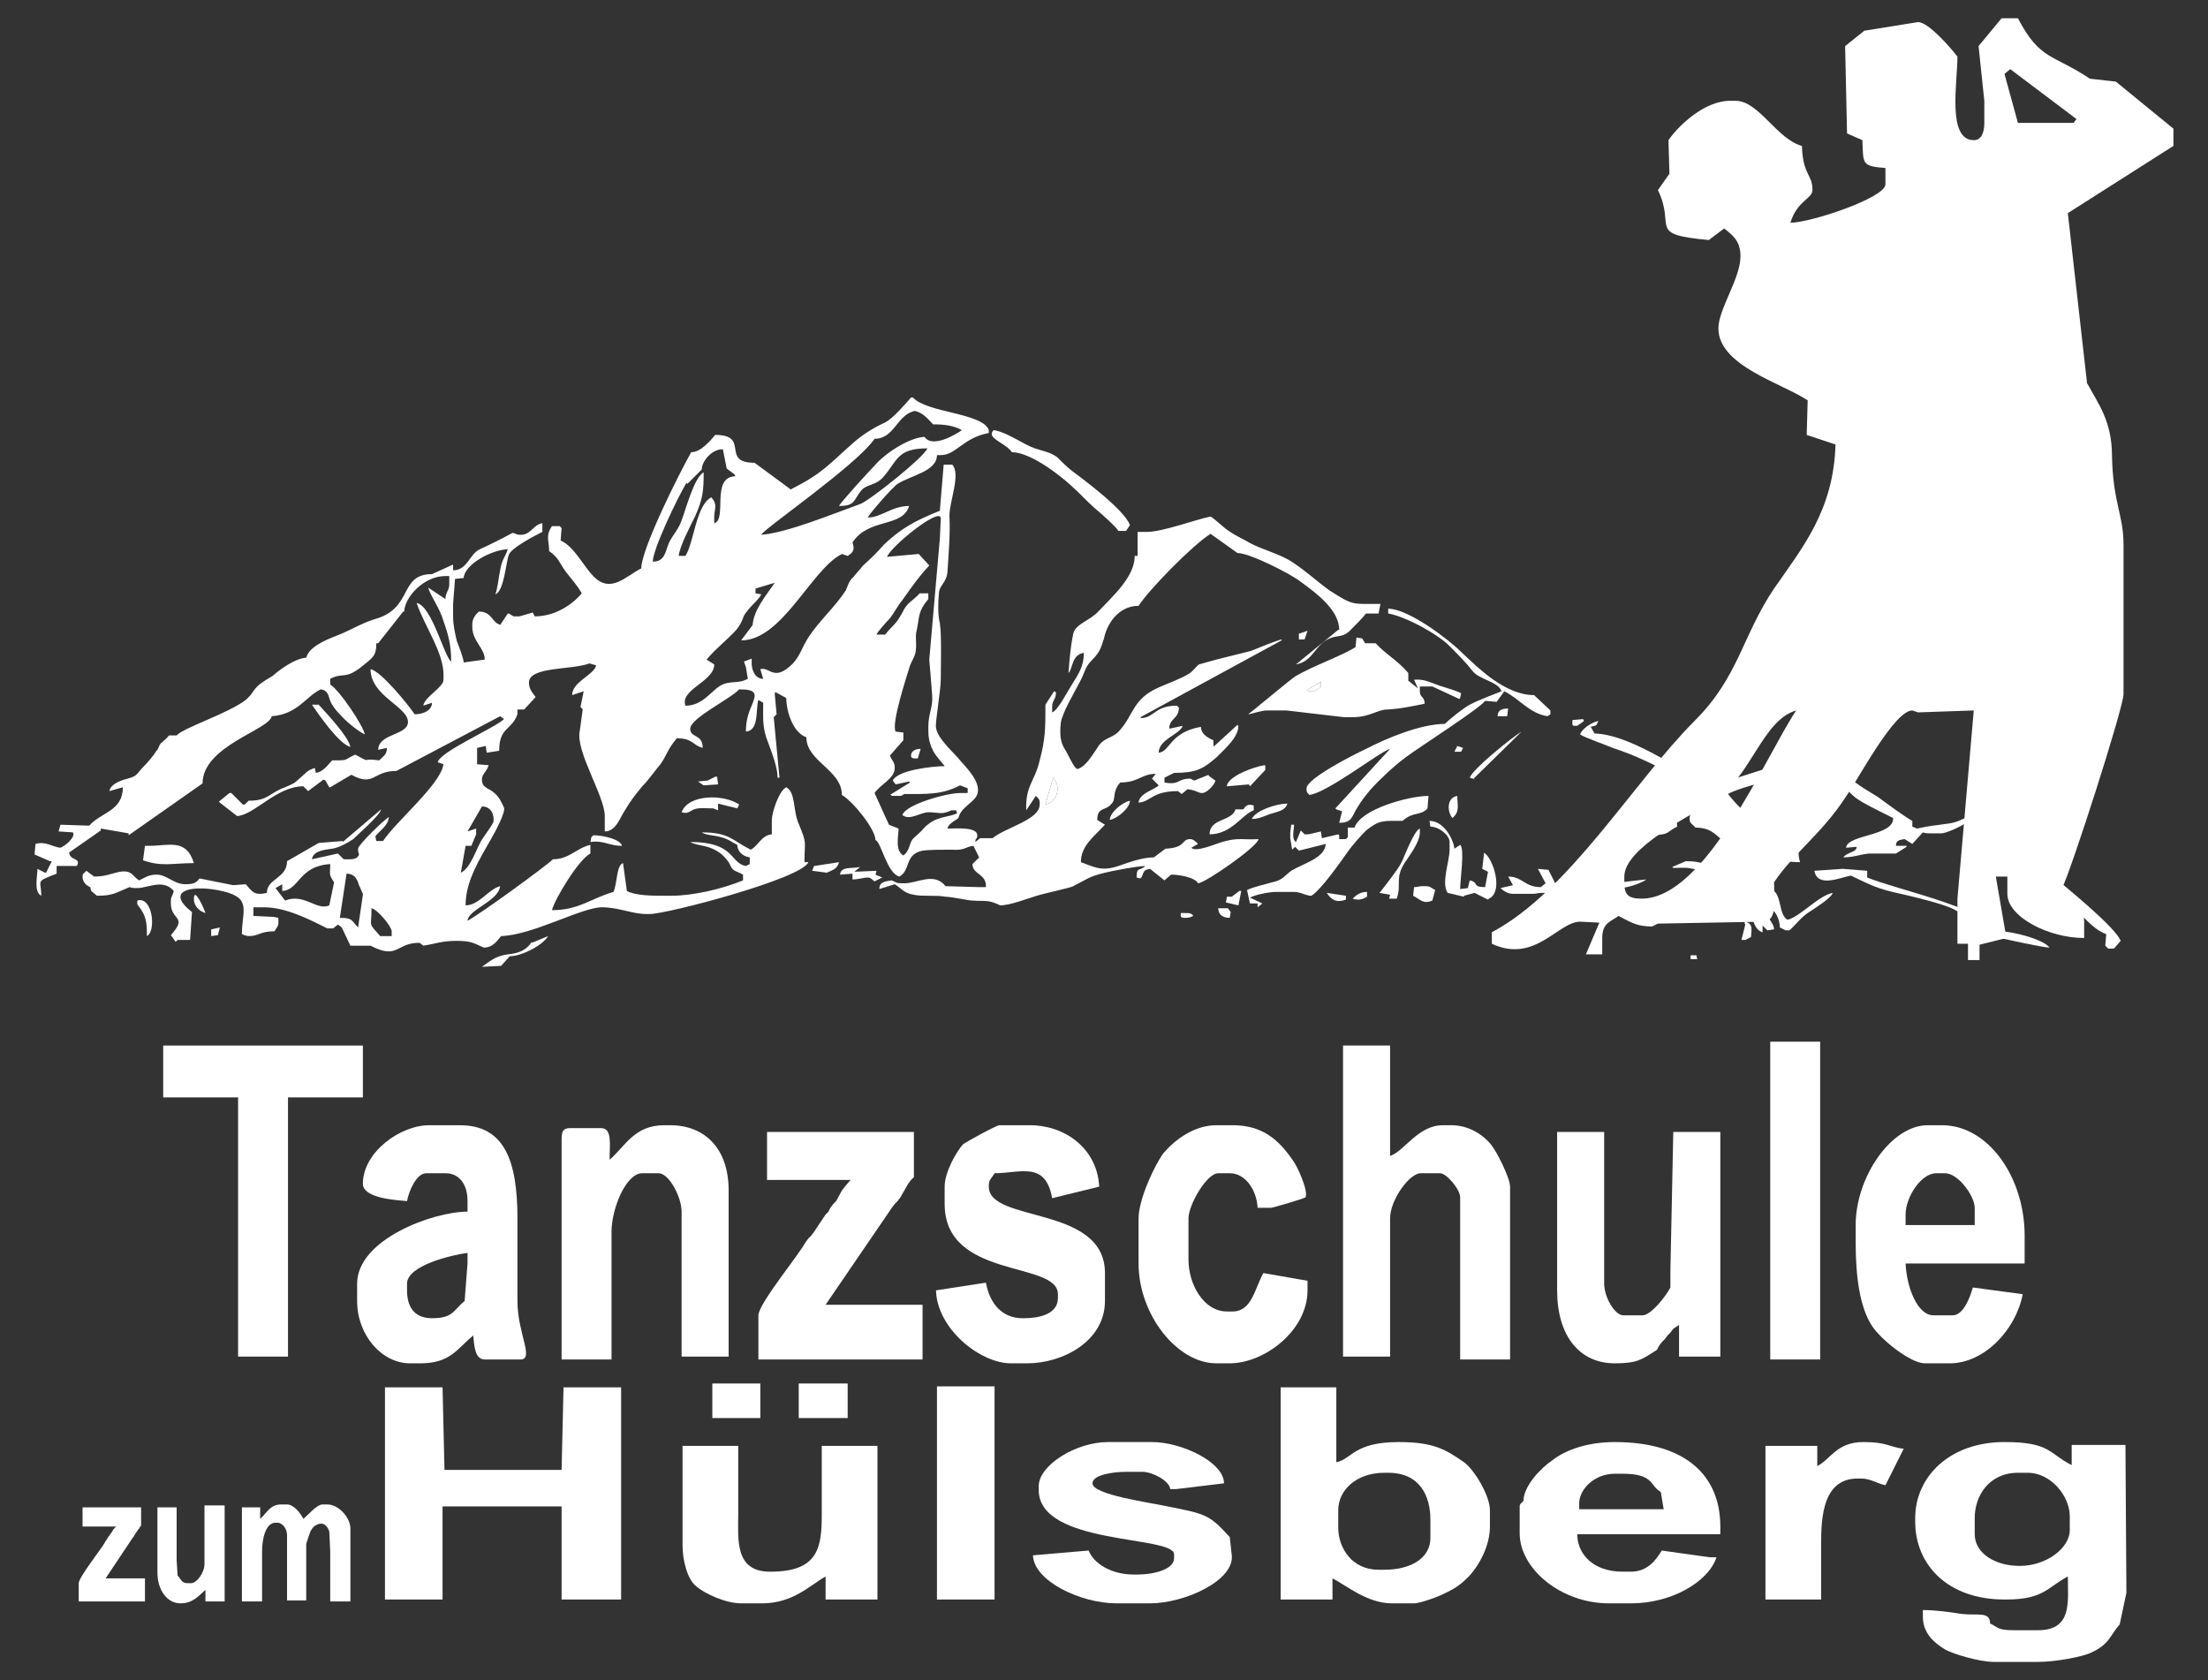 <?xml version="1.0" encoding="UTF-8"?>
<!DOCTYPE svg PUBLIC "-//W3C//DTD SVG 1.1//EN" "http://www.w3.org/Graphics/SVG/1.1/DTD/svg11.dtd">
<!-- Creator: CorelDRAW Home & Student X7 -->
<svg xmlns="http://www.w3.org/2000/svg" xml:space="preserve" width="23mm" height="17.5mm" version="1.1" style="shape-rendering:geometricPrecision; text-rendering:geometricPrecision; image-rendering:optimizeQuality; fill-rule:evenodd; clip-rule:evenodd"
viewBox="0 0 2300 1750"
 xmlns:xlink="http://www.w3.org/1999/xlink">
 <rect x="0" y="0" width="2300" height="1750" fill="#333333" stroke="none"/>
 <defs>
  <style type="text/css">
   <![CDATA[
    .fil0 {fill:white}
   ]]>
  </style>
 </defs>
 <g id="Ebene_x0020_1">
  <g id="_501663744">
   <g>
    <path class="fil0" d="M2057 1581c0,-23 15,-47 45,-47l10 0c25,0 44,25 44,45l0 15c0,18 -24,37 -52,37 -27,0 -47,-14 -47,-33l0 -17zm-62 4c0,44 33,81 93,81l2 0c39,0 43,-13 64,-24 0,26 5,56 -31,56l-25 0c-18,0 -16,-3 -25,-7 0,-13 -13,-8 -30,-10 -12,-2 -27,-4 -40,-4l0 7c0,16 10,26 23,34 9,5 36,13 51,13l46 0c17,0 46,-5 56,-10 19,-9 19,-18 29,-29l7 -33 -1 -154 -56 0 0 21c-24,-12 -22,-24 -70,-24 -58,0 -93,37 -93,79l0 4z"/>
    <polygon class="fil0" points="585,1666 647,1666 647,1445 587,1445 585,1531 463,1531 461,1445 401,1445 401,1666 461,1666 461,1569 585,1569 "/>
    <path class="fil0" d="M1394 1573c0,-21 19,-39 48,-39l4 0c33,0 44,24 44,49l0 19c0,20 -19,33 -48,33l-6 0c-28,0 -42,-23 -42,-44l0 -18zm79 97c7,0 28,-8 33,-11 11,-5 17,-10 24,-17 12,-13 22,-33 22,-52l0 -17c0,-15 -16,-42 -27,-50 -19,-13 -31,-21 -68,-21 -47,0 -49,18 -65,21l0 -78 -58 0 0 221 54 0 0 -22c14,7 36,26 62,26l23 0z"/>
    <path class="fil0" d="M1645 1566c0,-15 16,-31 37,-31l8 0c33,0 28,12 40,19l3 18 -88 0 0 -6zm45 71c-30,0 -47,-18 -47,-39l149 0 0 -8c0,-53 -36,-88 -110,-88 -28,0 -51,8 -65,19 -12,8 -30,27 -30,42 -2,3 -4,3 -4,6l0 28c0,37 43,73 93,73l23 0c43,0 81,-23 89,-48l-7 0 -50 -7c-6,10 -15,22 -32,22l-9 0z"/>
    <path class="fil0" d="M1138 1545c0,-9 22,-12 35,-12l17 0c10,0 28,9 29,18l6 0 50 -6c0,-22 -44,-43 -75,-43l-46 0c-33,0 -72,24 -72,46l0 4c0,58 141,47 141,67l0 4c0,12 -22,17 -38,17l-4 0c-24,0 -42,-12 -47,-25l-58 5c1,27 50,50 87,50l35 0c36,0 89,-24 85,-51l-2 -18c-21,-23 -24,-24 -65,-32 -18,-4 -78,-12 -78,-24z"/>
    <path class="fil0" d="M711 1610c0,15 5,35 14,42 9,8 31,18 47,18l22 0c32,0 50,-19 66,-28l0 24 54 0 0 -160 -58 0 0 71c0,34 -3,60 -53,60l-1 0c-37,0 -33,-34 -33,-60l0 -71 -58 0 0 104z"/>
    <polygon class="fil0" points="976,1666 1036,1666 1036,1444 976,1444 "/>
    <path class="fil0" d="M1983 1509c-16,-2 -17,-7 -42,-7 -28,0 -34,18 -48,25l0 -21 -54 0 0 160 58 0 0 -58c0,-28 2,-68 38,-68l4 0c9,0 16,5 25,7l19 -38z"/>
    <path class="fil0" d="M271 1582l0 -12 -19 0 0 98 21 0 0 -52c0,-14 4,-30 14,-30l2 0c5,0 10,6 10,13l0 68 20 0 0 -59c0,0 4,-13 5,-14 2,-4 6,-7 11,-7 4,0 7,5 8,8l1 21 0 52 21 0 0 -76c0,-11 -12,-25 -24,-25l-5 0c-6,0 -15,11 -20,15 -3,-6 -10,-15 -17,-15l-6 0c-12,0 -15,9 -22,15z"/>
    <path class="fil0" d="M1399 1413l49 0 0 -144c0,-19 20,-47 32,-47l20 0c7,0 21,17 21,25l0 169 52 0 0 -180c0,-9 -14,-37 -20,-44 -9,-11 -24,-20 -41,-20l-9 0c-26,0 -40,27 -55,32l0 -115 -49 0 0 324z"/>
    <path class="fil0" d="M424 1337c0,-19 47,-30 63,-32l0 11 -3 39c-12,10 -12,18 -34,18 -16,0 -26,-9 -26,-29l0 -7zm-46 -104c0,15 34,17 46,18 2,-11 10,-29 20,-29l20 0c14,0 23,11 23,29l0 11c-36,0 -115,29 -115,75l0 18c0,36 26,65 55,65l11 0c31,0 38,-15 55,-29 1,12 2,25 12,25l37 0c15,0 -3,-27 -3,-61 0,-29 0,-57 0,-86 0,-61 -14,-97 -60,-97l-32 0c-30,0 -69,28 -69,61z"/>
    <path class="fil0" d="M1985 1265c0,-18 16,-43 32,-43l9 0c14,0 31,24 31,36l0 18 -72 0 0 -11zm-52 11l0 18c0,35 4,67 17,87 9,14 40,39 55,39l26 0c36,0 69,-35 76,-72l-52 -7c-3,11 -10,29 -21,29l-20 0c-17,0 -28,-30 -29,-54l124 0 0 -29c0,-61 -38,-115 -86,-115l-15 0c-38,0 -75,54 -75,104z"/>
    <path class="fil0" d="M984 1236l0 18c0,79 118,59 118,94l0 4c0,17 -20,21 -35,21l-2 0c-21,0 -34,-15 -38,-37l-52 8c1,40 46,76 78,76l17 0c37,0 81,-23 81,-65l0 -29c0,-71 -121,-52 -121,-90 0,-8 2,-7 6,-14 27,0 53,-13 60,26l49 -12c-2,-40 -36,-64 -72,-64l-32 0c-3,0 -34,17 -38,20 -7,8 -19,29 -19,44z"/>
    <path class="fil0" d="M635 1208c0,-16 3,-33 -9,-33l-32 0c-7,0 -9,3 -9,11l0 230 52 0 0 -133c0,-24 15,-61 32,-61l17 0c11,0 24,25 24,40l0 151 49 0 0 -173c0,-44 -25,-68 -61,-68l-6 0c-31,0 -40,21 -57,36z"/>
    <path class="fil0" d="M213 1629c0,9 -8,20 -14,20l-4 0c-6,0 -7,-5 -10,-8l-1 -16 0 -55 -20 0 0 68c0,18 10,32 24,32 13,0 19,-8 26,-14l0 12 20 0 0 -100 -21 0 0 61z"/>
    <path class="fil0" d="M1726 1406l2 -4 3 -4 3 -3 3 -4 3 -3 3 -4 6 -4 0 33 43 0 0 -234 -49 0 -3 144 0 18c-4,8 -20,29 -29,29l-20 0c-9,0 -20,-19 -20,-33l0 -158 -49 0 0 165c0,47 23,76 60,76 24,0 28,-4 44,-14z"/>
    <path class="fil0" d="M118 1593l-1 2 -5 7 -1 2 -1 1 -1 2c-4,7 -27,36 -27,42l0 19 69 0 0 -24 -41 0 28 -42 1 -1 1 -2 4 -6 1 -1 1 -2 1 -1 0 -19 -61 0 0 20 35 0 -3 3z"/>
    <path class="fil0" d="M880 1236l-3 4 -6 11 -3 3 -3 4 -2 4 -3 3 -12 18 -3 4 -3 3 -3 4c-6,12 -49,64 -49,76l0 46 171 0 0 -57 -101 0 69 -101 3 -4 3 -3 3 -4 8 -14 3 -4 3 -3 0 -47 -153 0 0 50 87 0 -6 7z"/>
    <polygon class="fil0" points="170,1143 248,1143 248,1413 300,1413 300,1143 378,1143 378,1089 170,1089 "/>
    <path class="fil0" d="M1186 1269l0 47c0,53 40,104 81,104l14 0c36,0 81,-34 81,-76l0 -10 -46 -8c-9,16 -12,40 -32,40l-6 0c-24,0 -40,-28 -40,-54l0 -43c0,-14 19,-47 31,-47l12 0c16,0 28,17 29,36l14 0c2,0 36,-10 36,-11 3,-7 -9,-33 -13,-38 -15,-22 -32,-37 -63,-37l-17 0c-23,0 -43,15 -55,29 -9,12 -26,48 -26,68z"/>
    <polygon class="fil0" points="1844,1416 1896,1416 1896,1085 1844,1085 "/>
    <polygon class="fil0" points="742,1477 792,1477 792,1441 742,1441 "/>
    <polygon class="fil0" points="832,1477 883,1477 883,1441 832,1441 "/>
    <polygon class="fil0" points="832,1477 832,1441 883,1441 883,1477 883,1441 832,1441 "/>
   </g>
   <g>
    <g>
     <path class="fil0" d="M1089 838c17,-4 14,-26 7,-28l1 0 -8 28z"/>
     <path class="fil0" d="M1361 719c6,3 11,0 15,-4l0 -5 -15 9z"/>
    </g>
    <g>
     <path class="fil0" d="M2035 947c17,8 19,22 40,28 8,2 53,12 60,12 -7,-9 -39,-17 -52,-17 -22,-26 -106,-43 -138,-56l0 -7 -25 -2 -1 0 -29 2c3,18 27,7 38,5 21,10 28,14 52,19 13,3 43,10 55,16z"/>
     <path class="fil0" d="M1864 969c7,-6 12,-14 22,-20 6,-4 22,-14 23,-19 -15,3 -34,25 -47,28 -9,-5 -6,-23 -14,-30 0,16 -12,10 -23,23 0,6 3,18 11,20l0 -7 5 5 7 -1c0,-8 -13,-16 -3,-21 6,3 9,13 9,19l6 3 4 0z"/>
     <path class="fil0" d="M1790 904c-13,0 -11,-7 -34,-7l-14 6 1 1c12,0 13,-1 25,2 5,1 17,4 22,4l4 0c9,0 13,-5 21,-7 11,-3 18,2 25,-5 -3,-2 -8,-3 -13,-3 -12,0 -24,9 -37,9z"/>
     <path class="fil0" d="M1455 936c5,-15 -2,-21 8,-37 6,-9 16,-22 16,-32l0 -4c-6,2 -16,29 -19,35 -3,7 -23,32 -23,32l11 2 -1 4 8 0z"/>
     <path class="fil0" d="M1295 843l-8 0c-4,13 -27,9 -27,26 23,0 34,-21 46,-25l0 -5c-6,-2 -8,0 -11,4z"/>
     <path class="fil0" d="M365 778c-2,-11 -25,-35 -33,-44l-7 0c6,9 28,41 40,44z"/>
     <path class="fil0" d="M531 996c12,0 34,-11 40,-21l-17 7 0 -1c-6,9 -14,12 -25,13 -13,2 -17,6 -27,13l20 -1 9 -10z"/>
     <path class="fil0" d="M875 911l13 -1 0 6c6,0 12,-2 16,-2 3,0 4,2 7,4l8 -4 -7 -3 1 -4 -23 1 6 -5c-9,2 -20,-1 -21,8z"/>
     <path class="fil0" d="M1531 810l6 2 -2 -1 50 -49c-10,6 -51,39 -54,48z"/>
     <path class="fil0" d="M1304 853c9,0 14,-4 22,-6 6,-2 13,-3 15,-10 -11,0 -33,7 -37,16z"/>
     <path class="fil0" d="M1667 924c13,5 38,-1 48,-8 -8,1 -45,4 -48,8z"/>
     <path class="fil0" d="M616 872l-1 5c14,-2 19,4 33,4 -2,-7 -20,-11 -30,-11l-2 2z"/>
     <path class="fil0" d="M848 902l-2 5 15 2c7,-3 11,-4 13,-11l-26 4z"/>
     <path class="fil0" d="M1156 854c7,-1 21,-12 21,-20 -9,2 -21,13 -21,20z"/>
     <path class="fil0" d="M1513 852c8,-7 5,-13 5,-23 -12,2 -10,18 -5,23z"/>
     <path class="fil0" d="M1824 976c0,-6 3,-14 -6,-16 -1,1 -1,1 0,3l-4 16 4 0 6 -3z"/>
     <polygon class="fil0" points="737,813 727,814 733,818 748,817 747,809 745,809 "/>
     <path class="fil0" d="M202 937c0,6 5,12 12,14 -1,-4 -12,-28 -12,-15l0 1z"/>
     <path class="fil0" d="M949 787c0,3 2,3 7,3l3 -10c-5,0 -10,2 -10,7z"/>
     <path class="fil0" d="M1560 746l10 0 1 -8c-7,0 -11,2 -11,8z"/>
     <path class="fil0" d="M1638 750c0,3 -1,6 2,6l3 0 7 -5 -1 -2 -11 1z"/>
     <polygon class="fil0" points="229,966 220,968 220,975 227,974 "/>
     <path class="fil0" d="M1243 954c-2,-3 -4,-3 -9,-3l-4 0c0,3 -1,5 4,5l1 0c4,0 6,-1 8,-2z"/>
     <polygon class="fil0" points="1353,660 1353,666 1359,666 1362,657 "/>
     <polygon class="fil0" points="1515,783 1522,783 1524,779 1518,777 "/>
     <polygon class="fil0" points="1768,999 1767,995 1761,995 1761,999 "/>
    </g>
    <g>
     <path class="fil0" d="M387 946c6,1 21,19 21,24l0 5 -12 0c-13,-15 -9,-8 -9,-29zm-14 20c-7,-7 -5,-10 -19,-10l7 -46c7,0 10,4 12,9 0,2 6,13 5,13l-5 34zm-30 -23c-13,6 -26,-13 -46,-5l-10 -13 7 -4 0 7c18,-1 17,-26 50,-28 0,11 -2,10 4,19l-5 24zm137 -34l5 -28 6 0 5 -12 0 -6 -9 3 15 -26c10,0 13,9 12,16 -1,3 -9,14 -11,17 -6,8 -12,31 -23,36zm609 -71l8 -28 -1 0c7,2 10,24 -7,28zm-121 -151c1,11 2,25 3,37 1,13 -4,19 -4,33l0 3c0,8 1,14 5,22 3,6 11,14 12,16 -12,0 -49,4 -54,15l3 4 14 -3 1 1 -21 13 1 0c1,1 1,1 4,1l4 0c3,0 3,0 6,-2 23,0 39,1 58,-9l8 3 0 5 -8 0c-14,0 -57,12 -60,23 8,6 19,-3 27,-3 10,0 14,3 24,-2l5 0 1 3c-9,5 -22,2 -35,16 -3,4 -10,9 -12,12 -3,5 -3,12 -9,16 -9,-5 -5,-20 -5,-28l-10 -4 -15 -33c6,-9 21,-15 21,-26l0 -1c0,-5 -3,-7 -5,-12l14 -16 0 -8 -8 -1c-5,-8 12,-59 15,-69 2,-5 6,-11 6,-16 1,-8 -1,-14 1,-21 3,-14 1,-19 12,-32l0 -6 -9 0c-7,8 -13,9 -18,20 -7,13 -10,13 -18,23l-9 0c1,-3 12,-15 14,-17 4,-5 8,-13 13,-19 10,-14 16,-23 28,-36l-11 -12 -33 3c4,-11 56,-53 56,-40l-1 21 -11 126zm-237 -198c0,-9 11,-21 21,-21l1 0 4 20 8 6 1 2c-26,1 -8,45 -22,49l0 -7c0,-8 4,-12 -3,-20 -16,8 -18,47 -27,61l-7 0c1,-10 12,-31 17,-41 8,-18 9,-26 9,-46 -10,5 -19,40 -23,50 -3,9 -9,15 -13,23 -4,9 -4,20 -17,20 0,-13 26,-67 35,-82l1 1 15 -15zm180 -32c21,0 23,-25 42,-29 9,2 14,9 19,14 11,0 21,1 30,6 -7,5 -31,19 -39,7 -17,1 -42,18 -52,30 -6,6 -36,39 -37,42 17,0 15,-6 23,-16 6,-7 15,-5 23,-14 15,-17 14,-30 46,-30 -3,9 -61,55 -70,58 -28,10 -76,30 -103,32 1,-5 100,-73 118,-100zm40 -43l-2 0c-6,7 -19,22 -27,26 -13,6 -24,13 -34,22 -24,21 -31,31 -63,47l-1 1 -38 -28c-36,0 -4,-29 -41,-29 -5,6 -15,18 -25,18 -13,23 -52,101 -52,121 -16,8 -32,27 -50,8 -10,-10 -20,-31 -34,-37l1 -13 -2 -2 -8 0c-7,10 -3,15 -3,26 10,7 10,11 17,21 6,8 12,14 17,23 -10,12 -28,24 -49,24l-2 -4 -14 4 -6 0 -5 -3 -1 0 -8 12 1 0c-10,-2 -9,-14 -23,-14 -4,3 -7,8 -7,13l0 3c0,15 13,22 13,34l-22 3c0,-4 -5,-17 -7,-22 -2,-8 -4,-17 -4,-26l0 -13 2 -26 9 -1c1,-14 28,-29 46,-30 -3,9 -6,10 -8,22 -1,4 -3,21 -5,25 9,-3 11,-33 14,-41 2,-7 27,-20 35,-24l0 -9c-9,1 -12,12 -22,12l-1 0c-5,0 -3,-1 -8,-2 -13,7 -21,11 -34,17 -11,5 -13,22 -28,22l0 -6 -22 10c-35,0 -19,36 -60,47 -13,4 -26,12 -39,17 -13,5 -29,12 -32,23 -12,1 -27,12 -35,19 -5,3 -12,7 -16,11 -5,5 -5,8 -12,14 -18,14 -65,29 -72,37l-8 0c-3,4 -4,4 -7,7 -4,3 -3,6 -6,9 -3,5 -9,12 -13,16 -8,8 -6,10 -17,13 -8,2 -18,6 -19,13l14 -4c0,25 -23,26 -35,40l-30 -1 -2 7 15 1c3,5 -8,14 -13,16 -9,-1 -15,-7 -26,-4l-1 11 16 7 2 0 -6 12 -1 0 -8 -4c0,8 -4,24 4,28 0,-17 -7,-14 16,-23l0 -8 21 0c5,-9 -7,-5 -8,-14l33 -23 0 -2 29 5 0 2 77 -54c0,-39 70,-56 72,-70 27,-2 35,-20 51,-28 8,1 8,7 10,12 2,5 6,10 10,14 6,7 18,17 26,21 -1,-8 -26,-46 -36,-52l0 -6c14,-7 15,1 32,-12 12,-10 16,-11 16,-25l2 0 26 -33 1 0c1,-16 21,-37 43,-37l4 0 0 9c0,6 -4,8 -4,15l-18 -12c3,10 12,21 16,35 5,14 8,25 8,42 -7,-4 -20,-58 -36,-61 8,24 28,51 28,75l0 5c0,8 -20,18 -21,27l9 -3c0,8 -9,12 -18,12 -6,-9 -35,-45 -46,-47 0,28 39,39 39,55 0,14 -31,12 -31,29l9 -2c0,7 -3,8 -8,13 -21,-3 -6,4 -25,-6 -13,6 -6,6 -24,6 -4,4 -9,12 -17,13l-1 -5c-8,2 -10,6 -15,10 -8,7 -5,5 -16,10 -17,6 -17,14 -38,14l-4 4 -2 0 -12 -12 -2 0 -11 9 1 1 18 14c18,-1 41,-31 69,-31l5 5 16 -12 2 1 4 7 1 0 22 -13c24,13 22,-4 47,-4l108 -57 4 3c-9,9 -67,34 -69,45l6 2c-3,21 -49,59 -63,80l-7 0 -1 -5c5,-6 14,-12 14,-20 -5,3 -32,29 -32,33 0,3 0,3 1,6 -2,6 -9,5 -16,5l-6 -6 -27 6c1,-9 14,-10 21,-11 7,-1 16,-6 22,-10 6,-6 28,-25 29,-31l-40 34 0 -1 -25 2 -33 19c0,18 -21,18 -21,33 -13,3 -15,-1 -22,-9l-13 1 -35 -7 -1 1c-3,4 -7,5 -13,5l-1 0c-12,0 -19,-10 -30,-10 -8,0 -12,3 -18,6 -7,-4 -7,-11 -20,-9 -10,2 -15,5 -27,5l-8 -6 -1 1c-2,2 -3,2 -3,5 0,5 3,9 8,11l1 4 6 5c17,0 19,-3 34,-9 3,1 4,1 8,1 11,0 27,-10 38,3 -1,5 -3,6 -3,10l0 3c0,18 18,13 0,33l5 7 2 -2 12 0 1 0 2 -29c-28,-22 -2,-28 26,-23 38,7 26,20 26,46 3,1 4,2 8,2 9,0 11,-5 26,-5 2,-4 4,-5 4,-9l0 -5 -5 -1 -21 -1 0 1 0 -10 11 0c23,0 48,13 66,22l6 0 5 -4 4 3 9 19 21 0c29,15 26,-3 51,-3l4 3c13,-2 19,-5 34,-5l1 0c14,0 17,2 28,7 9,0 13,-6 18,-12 33,-1 84,-30 105,-30 17,0 32,7 46,7l4 0c18,0 159,-37 165,-54l-4 0c0,-23 3,-18 -6,-40 -6,-13 -3,-33 -13,-38 -8,4 -15,27 -15,34l0 15c-11,1 -14,12 -22,16 -20,-10 -22,-18 -51,-18 4,3 14,3 20,5 8,2 11,5 17,8 0,6 5,12 13,13l0 7 -4 2c-17,-3 -11,-25 -58,-25 9,5 19,2 33,13 4,4 7,7 9,12 3,6 6,5 13,9l0 6c-22,9 -52,16 -75,16l-6 0c-13,0 -31,0 -40,-5l-4 -29c-7,2 -6,22 -10,30 -24,7 -36,19 -64,19 3,-12 28,-53 40,-59l0 -9c-14,3 -22,15 -39,15 -7,7 -77,58 -89,64 1,-12 32,-20 34,-36 -12,3 -22,20 -36,20 0,-25 14,-47 27,-70 3,-5 15,-27 13,-32 -3,-6 -5,-11 -10,-15 -5,-5 -13,-5 -13,-14 0,-6 5,-8 7,-15l-12 -1 0 -17 9 -2 1 7 13 -2c0,-25 13,-21 19,-38l0 -2 0 -3 7 0 12 -13c-4,-5 -7,-9 -7,-15 0,-17 45,-13 63,-20l7 2c-2,10 -25,17 -25,31l12 -4 -3 15c-1,2 1,2 2,4l-3 22c-5,21 26,68 26,89l0 16c12,0 16,-15 21,-22 6,-10 9,-14 18,-25 7,-7 13,-16 19,-23 7,-10 7,-15 17,-27 17,0 16,7 27,10 0,-15 -13,-10 -13,-20 0,-11 42,-31 51,-41 19,0 18,5 13,17 -4,9 -6,17 -6,27 14,-1 10,-23 13,-33l5 3c0,17 -1,26 5,41 4,11 10,26 10,37l1 0 1 0 -6 -63 3 -3 -2 -22 1 -1 11 6c0,10 5,35 21,41 0,25 37,34 37,60 12,7 35,36 35,47 6,2 12,35 25,38 12,-7 5,-23 24,-27 7,-1 22,-1 30,-1 15,1 14,-3 23,-4l6 12 -7 7c0,11 15,10 14,24l-7 0 -35 -1c-12,-15 -29,-3 -43,-3l-2 0c-7,0 -6,-1 -11,-3 -8,1 -13,2 -13,9l16 -5c8,5 9,9 20,11 10,2 22,0 33,2 6,0 24,4 28,4 16,1 16,-1 29,5 10,0 28,-7 38,-10 6,-2 38,-9 38,-10 14,-7 16,-10 33,-14 8,-2 34,-7 42,-7 -6,6 -9,0 -9,12l4 1c4,-4 1,-9 10,-10l15 12 1 -1 6 -5c9,0 25,3 28,9 7,0 62,-38 63,-46 -16,1 -21,-2 -38,3 -7,2 -27,11 -32,6l7 -4c-2,-2 -5,-5 -8,-5 -10,0 -4,9 -26,10l-12 9c-13,0 -28,6 -37,9 -18,6 -25,1 -39,-4 0,-17 13,-26 25,-39l-8 -5c0,-14 9,-9 15,-17 5,-5 0,-12 9,-22 19,0 22,-9 37,-9l-4 5 7 7c-5,5 -20,8 -21,18 13,-1 14,-12 41,-12l4 3 6 -5c9,1 11,4 15,4 6,0 14,-10 14,-13l-7 -5 0 -1 -15 6 -4 -2c-14,0 -11,7 -27,4l0 -5 10 -5c23,0 30,-4 44,-16 9,-9 23,-21 23,-33l-1 -1 -24 22 -1 0 0 -6c-7,-3 -13,-7 -13,-14 -33,6 -32,26 -44,27 0,-14 22,-19 25,-28l-14 3c0,-11 10,-10 10,-22l-2 -2c-23,0 -23,12 -37,13l-1 -1 147 -80 0 -1c-5,1 -27,10 -32,12 -12,3 -24,6 -36,9 -3,1 -15,4 -18,5 -3,2 -7,8 -11,10 -8,5 -22,10 -31,14 -27,12 -26,28 -40,44 -8,10 -17,7 -24,19 -5,7 -12,20 -21,22 -4,-2 -9,-15 -13,-21 -5,-8 -5,-17 -4,-27 1,-10 16,-35 21,-45 5,-10 4,-13 12,-21 8,-8 9,-13 12,-22 3,-15 15,-34 36,-34 11,-17 56,-63 75,-75l28 20c13,0 56,22 66,30 18,13 40,30 40,50l-1 0 -44 36c18,-3 20,-21 35,-27 9,-4 14,0 23,-10 4,-4 11,-11 15,-16l13 0 2 -10c-30,0 -28,2 -53,-14 -14,-10 -23,-19 -38,-29 -13,-9 -34,-14 -46,-21 -5,-3 -14,-7 -21,-12 -5,-3 -15,-13 -19,-15 -15,3 -50,16 -66,16l-10 0 0 25 -3 0c0,22 -23,42 -38,58 -8,9 -24,13 -26,23 -3,14 -4,28 -5,41 5,-5 3,-19 16,-21 0,14 -5,21 -13,34 -4,6 -14,26 -20,28l0 -6c0,-7 4,-7 4,-15l-2 -1 -9 14c0,24 0,36 -6,58 -5,22 -15,26 -14,52l10 -15c2,2 4,3 4,7l0 2c0,16 -36,24 -49,35l-13 0 -5 4c0,-5 2,-2 2,-7 0,-9 -22,-7 -31,-7 1,-4 3,-5 7,-8 7,-4 3,-3 7,-9 3,-5 11,-10 15,-15 9,-12 -6,-28 -15,-38 -8,-10 -24,-23 -26,-35 -1,-6 5,-38 5,-51 0,-14 1,-46 -1,-58 -2,-8 -2,-21 -1,-30 0,-10 8,-11 9,-24 1,-18 3,-37 2,-58 0,-15 12,-43 3,-53l-9 0 -4 48c-25,10 -40,18 -58,35 -7,8 -14,15 -22,22 -3,4 -7,8 -10,12 -5,4 -6,10 -8,14 -11,17 -28,32 -39,49 -7,11 -8,18 -16,27 -20,20 -24,3 -34,6l3 10c-9,0 -12,-10 -12,-16l0 -5 -8 3 2 6 2 12c-13,7 -21,-1 -35,12 -8,7 -16,16 -30,16 -6,-17 30,-25 30,-43l-8 -5c9,-11 22,-21 31,-31 8,-10 6,-14 11,-19 3,-5 13,-13 15,-18l-6 -1 0 -5 20 -6c-8,12 -22,28 -23,44l-12 16c43,0 73,-74 105,-90l6 2c7,-4 7,-8 5,-14 17,-26 52,-15 59,-38 -18,0 -29,12 -43,12 0,-2 26,-32 31,-35 14,-9 41,-13 41,-30l4 0c16,0 23,-18 50,-23l0 -3c-6,-18 -65,-18 -79,-34z"/>
     <path class="fil0" d="M1657 757c7,-2 5,0 8,-6 -7,1 -18,9 -19,14 4,3 27,11 34,14 12,4 22,8 33,13 11,5 20,10 30,16 9,4 21,16 26,18 0,15 -9,17 -9,27 0,5 3,5 6,9 23,0 22,15 37,15l5 -14c29,11 24,35 67,35 -7,-23 13,-37 13,-62 -11,3 -18,35 -35,38 -21,-18 -34,-23 -53,-47 8,-5 38,-13 48,-15 15,-2 37,-12 52,-6 16,6 22,16 33,25 8,6 29,16 39,21 1,19 -48,17 -49,31l11 -1c0,6 -9,5 -14,11 11,0 17,-3 27,-4 1,0 23,0 28,0l11 -7 0 -1 -11 0c0,-5 2,-6 9,-7l8 5 11 -12c3,1 5,1 8,1l11 0c6,0 22,-8 26,-11 32,3 57,41 73,59 12,14 20,19 36,29 14,8 21,22 37,28l-1 12 3 3 6 0 7 -8c-5,-14 -58,-57 -74,-70 -25,-19 -44,-55 -82,-62 -7,5 -15,9 -25,10 -13,2 -18,2 -31,5l-5 -2 0 -6c-6,-3 -28,-19 -36,-25 -13,-8 -26,-15 -35,-26l3 -5 -9 -9c-16,0 -24,2 -37,6 -17,5 -20,5 -37,4 0,0 -28,9 -31,10 -8,3 -28,7 -34,4 -32,-15 -79,-49 -115,-50l-4 -7z"/>
     <path class="fil0" d="M1376 710l0 5c-4,4 -9,7 -15,4l15 -9zm36 -36c-14,9 -43,19 -62,30 -4,2 -49,40 -50,40 7,-1 13,-4 20,-4l20 0 60 7 9 0c18,0 26,-8 36,-8 16,-1 23,-3 39,-6 0,-8 -5,-6 -5,-13l0 -5 10 0 3 0 28 13 1 -1 1 -5c-6,-3 -14,-5 -23,-8 -9,-3 -15,-7 -26,-6l4 9 -10 -8 0 -8c-12,-14 -23,-19 -34,-31l-11 0 -3 -5 -6 -1 -1 10z"/>
     <path class="fil0" d="M1446 639c18,3 53,22 65,35 9,9 15,15 23,25 7,9 27,11 30,21 -2,1 -24,9 -33,14 -6,3 -21,15 -26,20 -25,0 -61,15 -82,26 -13,6 -62,31 -62,41 0,4 0,4 3,7 20,-3 73,-45 84,-48l-57 62 1 1 6 2 -3 12c14,0 13,-7 19,-16 4,-7 9,-13 14,-19 9,-10 25,-25 36,-33 16,-12 76,-50 83,-59l12 1 8 -11c16,8 26,23 45,26l3 -2 0 -4 -17 -16c-30,0 -58,-28 -76,-45 -13,-13 -55,-45 -76,-45l0 5z"/>
     <path class="fil0" d="M1411 862l-7 0 0 10 -2 2 -7 0 0 -4 -1 -1 -17 4 -1 -6 0 -1 -13 3 -4 0 -4 -4 -5 12c-5,-3 -2,-13 -2,-18l-3 0 -1 8 0 6 2 12 3 -3 4 4 28 -7c-1,15 -23,20 -36,28 -7,5 -9,10 -20,12 -10,3 -17,4 -26,8l3 14 8 0 0 4 5 -4 -13 -6c5,-3 20,-6 27,-6l19 0c7,0 12,4 18,4 10,-6 31,-36 38,-46 5,-7 13,-16 19,-22 14,-11 17,-10 38,-10 11,-10 19,-5 26,-13l1 -13c-21,0 -71,14 -77,33z"/>
     <path class="fil0" d="M1033 452c0,6 16,11 21,19 19,0 49,23 62,35 9,8 16,16 24,23 6,5 22,19 25,24l8 0 4 -6c-5,-15 -46,-46 -61,-57 -6,-5 -10,-9 -15,-14 -7,-5 -14,-6 -23,-9 -12,-4 -29,-17 -43,-19 0,0 -2,2 -2,4z"/>
     <path class="fil0" d="M1515 884c-1,-10 -11,-29 -26,-29l1 6c9,0 20,9 20,16l0 8c0,12 -9,35 -2,45l17 4 0 -1 11 -3 14 7 1 -1c15,-7 5,-40 -4,-47l-1 -1 -2 17 6 3 -3 16c-14,0 -6,-5 -16,-7l-2 8 -8 1c0,-10 5,-42 0,-46l-6 4z"/>
     <path class="fil0" d="M1672 956c12,-3 24,-7 35,-10 11,-3 24,-5 35,-8 13,-4 62,-16 73,-16 -16,-8 -59,6 -77,10 -18,3 -55,11 -66,24z"/>
     <path class="fil0" d="M155 881l-4 0 -2 15c19,7 31,3 53,3 -8,-26 -26,-18 -47,-18z"/>
     <path class="fil0" d="M1623 926l-10 -20 -11 -1 8 15 -5 4c-17,0 -19,-11 -34,-11l5 9 -13 3c3,3 8,6 13,6l21 0c4,0 4,-1 9,-1l17 0 0 -4z"/>
     <path class="fil0" d="M1711 859l11 11c18,-1 13,-3 25,-9 0,-18 -13,-14 -34,-14l-2 12z"/>
     <path class="fil0" d="M710 846c7,2 8,-1 13,-3 5,-2 14,-1 20,-1l5 2 0 -5 0 -2 20 5 2 -4c-16,-11 -53,-11 -60,8z"/>
     <path class="fil0" d="M1278 819l23 -2 1 2 16 -17 0 -5c-11,1 -40,12 -40,22z"/>
     <path class="fil0" d="M1472 933c8,4 10,9 20,5l3 -11c-6,-3 -4,-4 -12,-4l-1 0c-4,0 -5,1 -9,1l-1 9z"/>
     <path class="fil0" d="M143 942c10,12 10,20 10,33 10,-5 6,-42 -10,-37l0 4z"/>
     <polygon class="fil0" points="1293,928 1291,928 1283,934 1278,934 1277,940 1290,943 "/>
     <path class="fil0" d="M1282 950l-3 -4 -10 0c0,6 4,10 12,10l1 -6z"/>
     <path class="fil0" d="M1382 930c4,6 9,11 20,7l0 -4 -20 -3z"/>
     <path class="fil0" d="M1409 936c6,2 10,1 15,-2l0 -5c-7,0 -11,3 -15,7z"/>
    </g>
   </g>
   <path class="fil0" d="M1710 936c-14,0 -18,-4 -18,-17l0 -6c0,-30 70,-64 94,-79 38,-25 50,-84 85,-94 -32,48 -94,196 -161,196zm453 -812l-3 4 -58 0 -14 -51 6 -5 69 52zm-609 847l0 12c45,21 69,-23 92,-23l20 1 -14 33 17 0 0 -17c0,-16 9,-17 17,-23 12,6 18,11 35,11l6 -3 110 -2c15,-1 11,-24 11,-41 19,-29 50,-51 74,-88 13,-18 51,-91 70,-91l6 2 58 -2 -17 196 0 47 11 0 0 17 12 0 0 -16 28 -7 -11 -64 12 0 0 18c0,24 43,46 80,46l0 -17c0,-15 -14,-22 -23,-35 9,-17 64,-188 64,-202l0 -156c0,-31 -11,-43 -12,-92 0,-36 -14,-54 -26,-76l-20 -177 110 -70 0 -18 -60 -49 -27 -3c-39,-26 -52,-19 -75,-63l-17 0 -24 29 6 57 0 23c0,10 -3,18 -11,18 -28,0 -17,-60 -17,-87 -6,-8 -30,-36 -41,-36l-56 9 -20 16 2 91 16 7c1,25 -1,27 24,29l0 17c0,14 -78,40 -99,40 7,-23 23,-25 23,-34 0,-17 -10,-15 -11,-46 -26,-7 -45,-47 -69,-47l-6 0c-26,0 -53,25 -64,41l1 35 -12 17c19,39 -12,46 53,52l16 -12c9,7 17,13 17,29 0,23 -23,55 -23,75 0,39 66,57 93,75l-1 36 30 10c-2,69 -35,108 -64,150 -33,49 -37,92 -82,137 -65,65 -131,178 -212,221z"/>
  </g>
 </g>
</svg>
